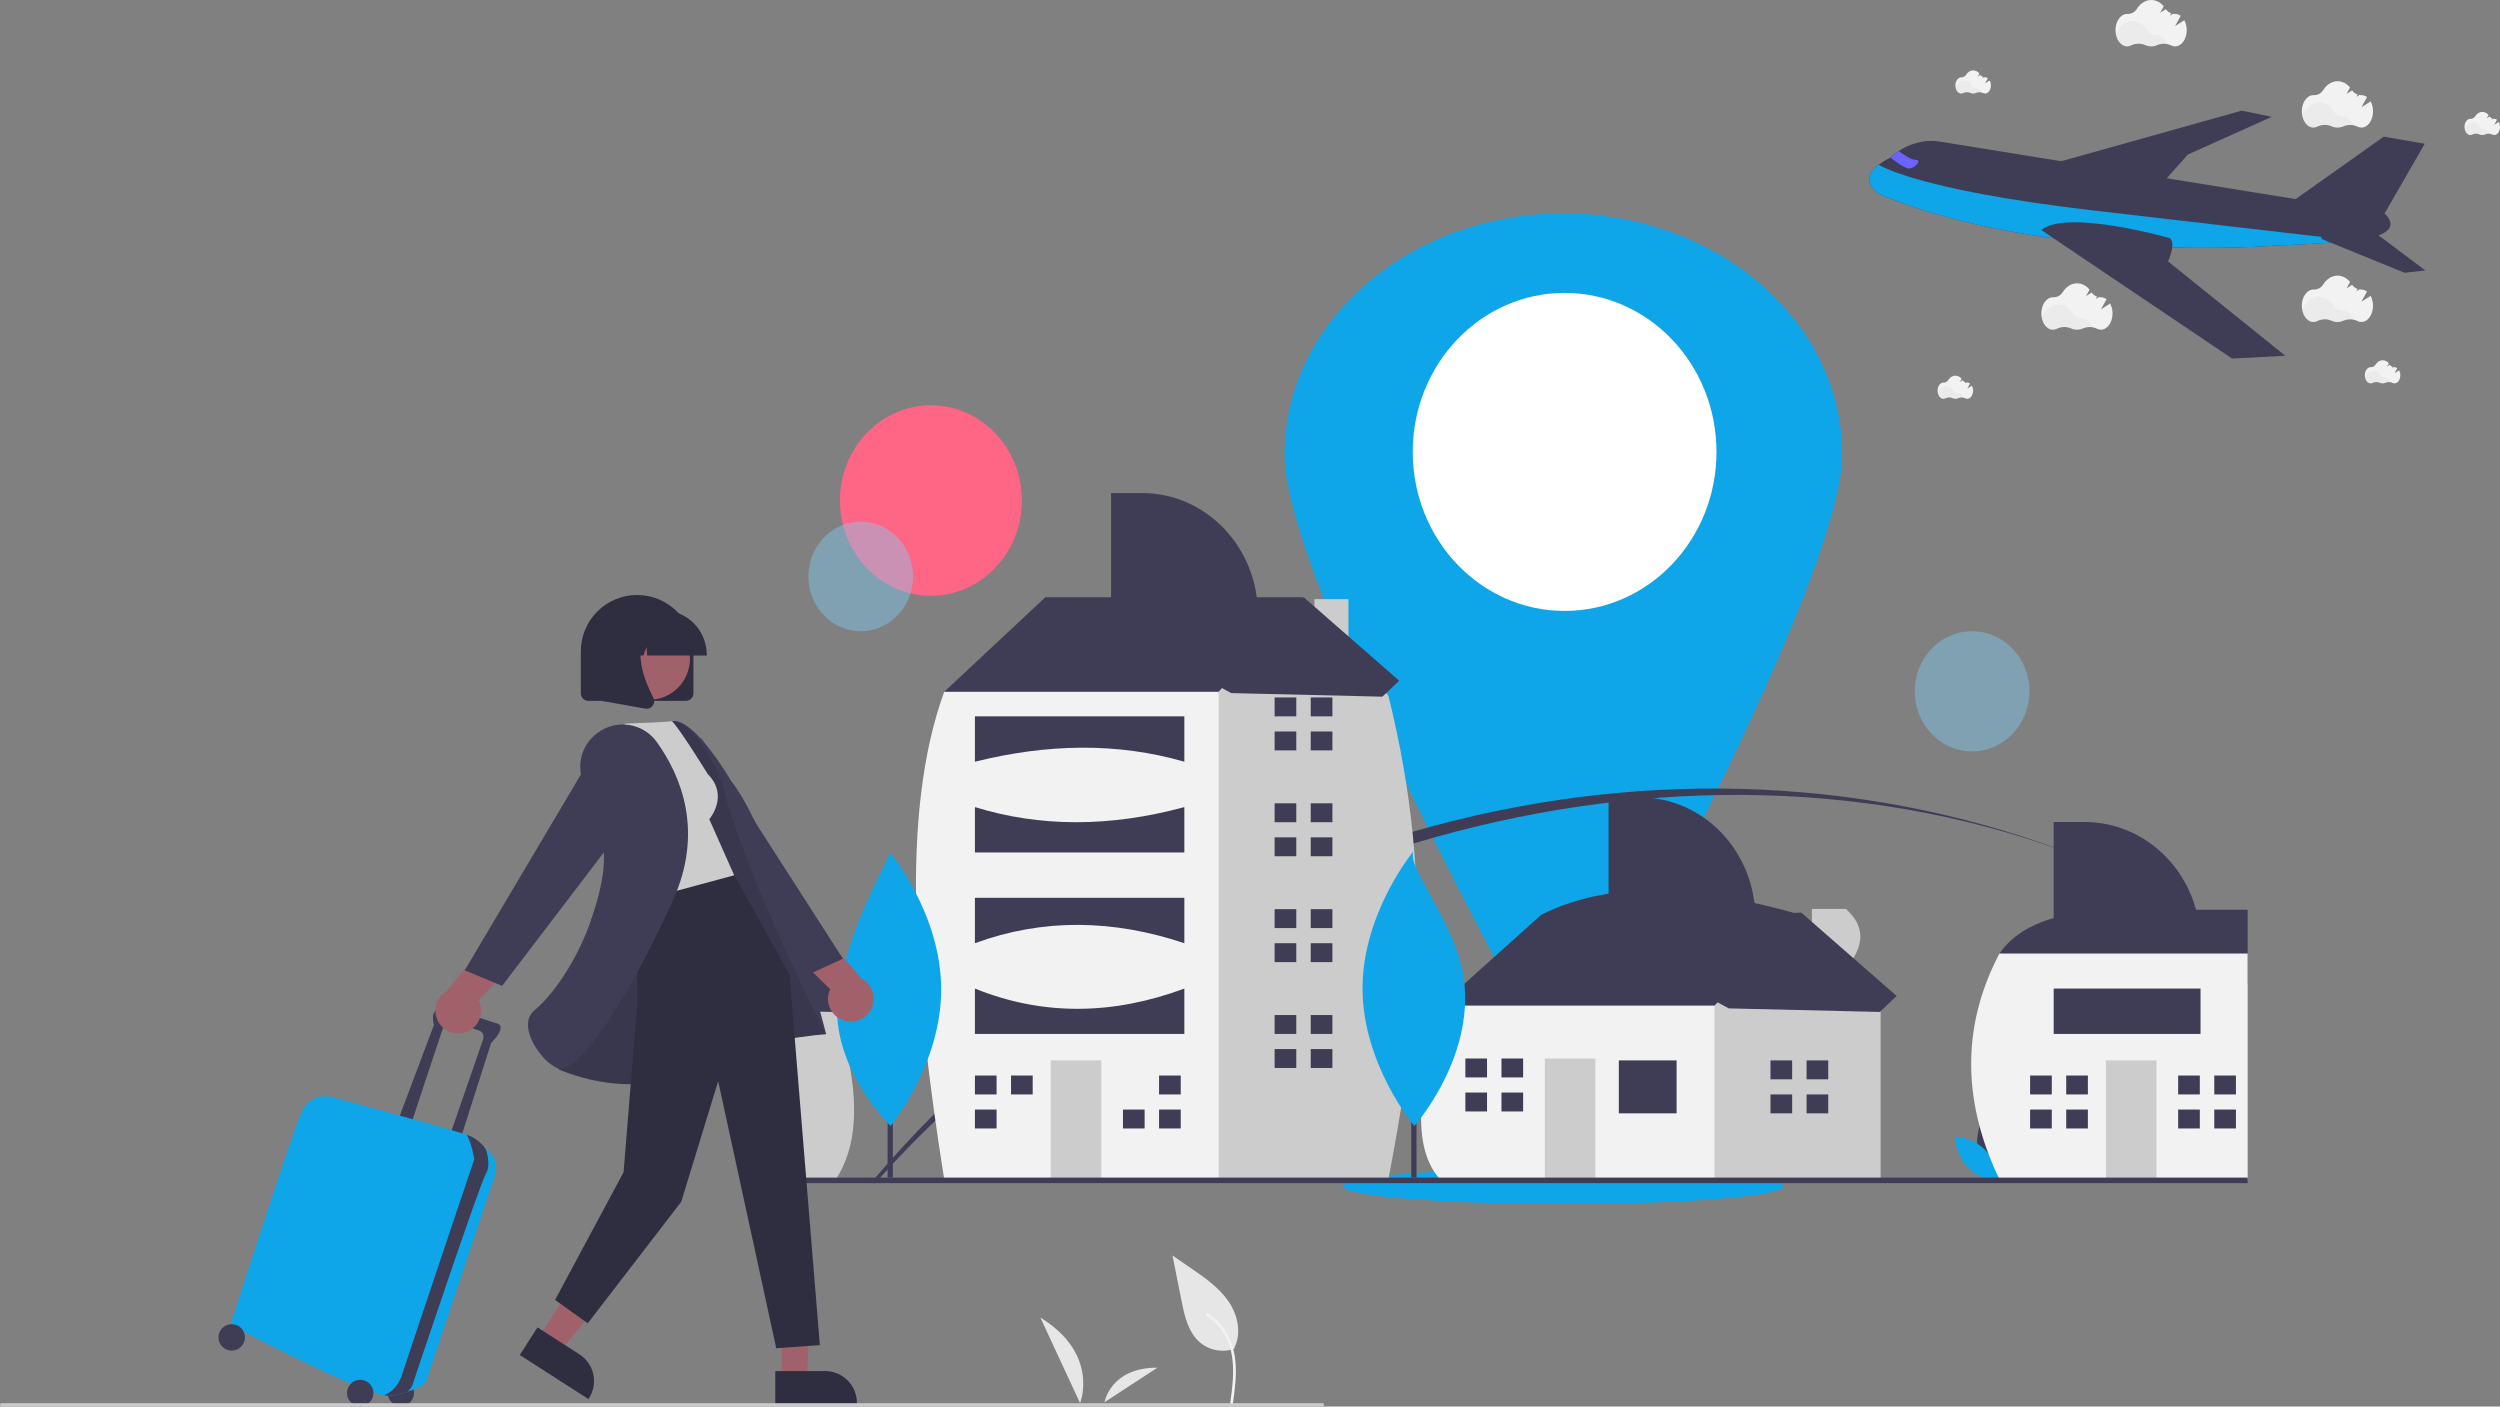 <svg width="1605" height="903" viewBox="0 0 1605 903" fill="none" xmlns="http://www.w3.org/2000/svg">
<rect x="0" y="0" width="1605" height="903" fill="#808080" stroke="none"/>
<g clip-path="url(#clip0_5_799)">
<path d="M1182.67 291.887C1182.67 352.906 1091.58 532.854 1039.35 631.015C1035.81 637.675 1030.63 643.223 1024.35 647.086C1018.07 650.949 1010.93 652.985 1003.65 652.985C996.365 652.985 989.216 650.949 982.939 647.086C976.662 643.223 971.484 637.675 967.942 631.015C915.713 532.854 824.621 352.906 824.621 291.887C824.621 206.345 904.773 137 1003.65 137C1102.52 137 1182.67 206.345 1182.67 291.887Z" fill="#0EA5E9"/>
<path d="M1004.49 392.211C1058.33 392.211 1101.98 346.506 1101.98 290.127C1101.98 233.747 1058.33 188.042 1004.49 188.042C950.64 188.042 906.989 233.747 906.989 290.127C906.989 346.506 950.64 392.211 1004.49 392.211Z" fill="white"/>
<path d="M597.638 382.494C629.889 382.494 656.034 355.119 656.034 321.35C656.034 287.58 629.889 260.205 597.638 260.205C565.386 260.205 539.241 287.58 539.241 321.35C539.241 355.119 565.386 382.494 597.638 382.494Z" fill="#FF6584"/>
<path d="M1003.65 773C1081.71 773 1145 767.884 1145 761.574C1145 755.264 1081.71 750.148 1003.65 750.148C925.576 750.148 862.288 755.264 862.288 761.574C862.288 767.884 925.576 773 1003.65 773Z" fill="#0EA5E9"/>
<path opacity="0.4" d="M585.748 375.725C588.72 356.549 576.282 338.48 557.967 335.368C539.652 332.256 522.396 345.279 519.423 364.456C516.451 383.633 528.889 401.701 547.204 404.813C565.519 407.925 582.776 394.902 585.748 375.725Z" fill="#7DD3FC"/>
<path d="M1338.59 551.551C1074.03 447.707 751.344 548.946 565.041 756.037C563.982 757.199 562.923 758.378 561.898 759.557H559.057C560.032 758.378 561.04 757.199 562.032 756.037C752.201 533.194 1070.6 444.38 1338.59 551.551Z" fill="#3F3D56"/>
<path d="M1410.89 585.997C1387.51 572.938 1363.36 561.434 1338.59 551.552C1363.43 561.271 1387.58 572.78 1410.89 585.997V585.997Z" fill="#3F3D56"/>
<path opacity="0.4" d="M1266.09 482.39C1286.44 482.39 1302.94 465.117 1302.94 443.809C1302.94 422.501 1286.44 405.228 1266.09 405.228C1245.74 405.228 1229.25 422.501 1229.25 443.809C1229.25 465.117 1245.74 482.39 1266.09 482.39Z" fill="#7DD3FC"/>
<path d="M1270.2 740.569C1273.04 751.59 1282.8 758.416 1282.8 758.416C1282.8 758.416 1287.93 747.372 1285.09 736.351C1282.24 725.33 1272.49 718.504 1272.49 718.504C1272.49 718.504 1267.35 729.547 1270.2 740.569Z" fill="#3F3D56"/>
<path d="M1274.38 738.2C1282.19 746.164 1283.15 758.407 1283.15 758.407C1283.15 758.407 1271.44 757.737 1263.62 749.773C1255.81 741.809 1254.85 729.566 1254.85 729.566C1254.85 729.566 1266.57 730.236 1274.38 738.2Z" fill="#0EA5E9"/>
<path d="M485.648 587.325V604.328L484.841 605.243V587.149C485.11 587.202 485.379 587.273 485.648 587.325Z" fill="#3F3D56"/>
<path d="M537.389 756.03C537.153 756.435 536.901 756.839 536.649 757.244H484.841V588.171L485.648 587.326L492.523 595.511V583.542H514.376V621.525L536.447 647.767L536.649 648.014C536.918 648.894 537.17 649.774 537.422 650.654C537.424 650.667 537.43 650.68 537.439 650.689C540.749 661.78 543.465 673.057 545.575 684.465C550.383 711.377 549.66 736.053 537.389 756.03Z" fill="#CCCCCC"/>
<path d="M503.032 680.782H489.123V692.919H503.032V680.782Z" fill="#3F3D56"/>
<path d="M503.032 702.627H489.123V714.763H503.032V702.627Z" fill="#3F3D56"/>
<path d="M931.491 657.722L924.537 645.587L989.446 587.332C1037.43 563.147 1095.28 570.125 1156.36 587.332V604.322L1096.08 672.287L1026.54 686.85L931.491 657.722Z" fill="#3F3D56"/>
<path d="M1185.09 621.517C1196.62 608.093 1198.22 595.327 1185.09 583.54H1163.24V595.516L1156.36 587.331L1100.72 645.586L1091.45 655.295L1079.86 703.841L1100.72 757.24H1207.36V648.013L1185.09 621.517Z" fill="#CCCCCC"/>
<path d="M924.537 645.586H1100.72V757.241H924.537C903.222 733.095 914.295 689.086 924.537 645.586Z" fill="#F2F2F2"/>
<path d="M1076.38 680.782H1039.29V714.764H1076.38V680.782Z" fill="#3F3D56"/>
<path d="M1024.22 679.568H991.764V757.241H1024.22V679.568Z" fill="#CCCCCC"/>
<path d="M954.673 691.705V679.569H940.765V691.705H953.513H954.673Z" fill="#3F3D56"/>
<path d="M953.513 701.413H940.765V713.551H954.673V701.413H953.513Z" fill="#3F3D56"/>
<path d="M977.855 679.568H963.946V691.705H977.855V679.568Z" fill="#3F3D56"/>
<path d="M977.855 701.414H963.946V713.55H977.855V701.414Z" fill="#3F3D56"/>
<path d="M1150.56 692.92V680.782H1136.65V692.92H1149.4H1150.56Z" fill="#3F3D56"/>
<path d="M1149.4 702.628H1136.65V714.764H1150.56V702.628H1149.4Z" fill="#3F3D56"/>
<path d="M1173.74 680.782H1159.83V692.919H1173.74V680.782Z" fill="#3F3D56"/>
<path d="M1173.74 702.627H1159.83V714.763H1173.74V702.627Z" fill="#3F3D56"/>
<path d="M617.783 453.832L606.193 444.122L671.102 383.439H835.694V436.84L729.057 512.087L617.783 453.832Z" fill="#3F3D56"/>
<path d="M865.702 417.478V384.651H843.85V392.691L835.693 383.438L782.374 444.121L761.512 458.685L729.161 706.158L777.948 757.241H891.33C908.703 665.738 922.479 571.738 891.33 446.548L865.702 417.478Z" fill="#CCCCCC"/>
<path d="M606.192 444.122H782.375V757.242H606.192C586.912 635.597 577.497 522.789 606.192 444.122Z" fill="#F2F2F2"/>
<path d="M707.034 680.782H674.579V757.242H707.034V680.782Z" fill="#CCCCCC"/>
<path d="M639.806 702.628V690.492H625.897V702.628H638.647H639.806Z" fill="#3F3D56"/>
<path d="M638.647 712.337H625.897V724.474H639.806V712.337H638.647Z" fill="#3F3D56"/>
<path d="M662.988 690.491H649.079V702.628H662.988V690.491Z" fill="#3F3D56"/>
<path d="M733.694 712.337H720.943V724.474H734.852V712.337H733.694Z" fill="#3F3D56"/>
<path d="M758.034 690.491H744.125V702.628H758.034V690.491Z" fill="#3F3D56"/>
<path d="M758.034 712.337H744.125V724.473H758.034V712.337Z" fill="#3F3D56"/>
<path d="M832.216 459.898V447.763H818.307V459.898H831.058H832.216Z" fill="#3F3D56"/>
<path d="M831.058 469.609H818.307V481.745H832.216V469.609H831.058Z" fill="#3F3D56"/>
<path d="M855.398 447.763H841.489V459.899H855.398V447.763Z" fill="#3F3D56"/>
<path d="M855.398 469.608H841.489V481.745H855.398V469.608Z" fill="#3F3D56"/>
<path d="M832.216 527.864V515.727H818.307V527.864H831.058H832.216Z" fill="#3F3D56"/>
<path d="M831.058 537.573H818.307V549.709H832.216V537.573H831.058Z" fill="#3F3D56"/>
<path d="M855.398 515.727H841.489V527.863H855.398V515.727Z" fill="#3F3D56"/>
<path d="M855.398 537.572H841.489V549.709H855.398V537.572Z" fill="#3F3D56"/>
<path d="M832.216 595.828V583.69H818.307V595.828H831.058H832.216Z" fill="#3F3D56"/>
<path d="M831.058 605.537H818.307V617.673H832.216V605.537H831.058Z" fill="#3F3D56"/>
<path d="M855.398 583.69H841.489V595.827H855.398V583.69Z" fill="#3F3D56"/>
<path d="M855.398 605.536H841.489V617.673H855.398V605.536Z" fill="#3F3D56"/>
<path d="M832.216 663.792V651.654H818.307V663.792H831.058H832.216Z" fill="#3F3D56"/>
<path d="M831.058 673.5H818.307V685.636H832.216V673.5H831.058Z" fill="#3F3D56"/>
<path d="M855.398 651.654H841.489V663.791H855.398V651.654Z" fill="#3F3D56"/>
<path d="M855.398 673.5H841.489V685.636H855.398V673.5Z" fill="#3F3D56"/>
<path d="M625.896 459.899H760.352V489.027C717.255 476.573 672.313 477.466 625.896 489.027V459.899Z" fill="#3F3D56"/>
<path d="M625.896 518.154C667.862 531.1 712.68 531.1 760.352 518.154V547.282H625.896V518.154Z" fill="#3F3D56"/>
<path d="M625.896 576.408H760.352V605.536C714.53 590.215 669.664 589.493 625.896 605.536V576.408Z" fill="#3F3D56"/>
<path d="M625.896 634.663C669.747 652.358 714.605 651.622 760.352 634.663V663.791H625.896V634.663Z" fill="#3F3D56"/>
<path d="M1348.53 584.061H1443V631.723L1434.56 634.488L1406.49 643.661L1362.45 632.979L1318.46 622.305L1295.22 616.67L1283.63 612.177C1293.27 598.314 1310.82 587.412 1348.53 584.061Z" fill="#3F3D56"/>
<path d="M1443 612.177V757.244H1283.63C1283.58 757.154 1283.54 757.073 1283.49 756.983V756.975C1283.45 756.874 1283.41 756.776 1283.36 756.681C1280.87 751.438 1278.64 746.208 1276.67 740.992C1259.94 696.852 1261.76 653.879 1283.63 612.177H1443Z" fill="#F2F2F2"/>
<path d="M1384.47 680.782H1352.01V757.242H1384.47V680.782Z" fill="#CCCCCC"/>
<path d="M1317.24 702.628V690.492H1303.33V702.628H1316.08H1317.24Z" fill="#3F3D56"/>
<path d="M1316.08 712.337H1303.33V724.474H1317.24V712.337H1316.08Z" fill="#3F3D56"/>
<path d="M1340.42 690.491H1326.51V702.628H1340.42V690.491Z" fill="#3F3D56"/>
<path d="M1340.42 712.337H1326.51V724.473H1340.42V712.337Z" fill="#3F3D56"/>
<path d="M1412.29 702.628V690.492H1398.38V702.628H1411.13H1412.29Z" fill="#3F3D56"/>
<path d="M1411.13 712.337H1398.38V724.474H1412.29V712.337H1411.13Z" fill="#3F3D56"/>
<path d="M1435.47 690.491H1421.56V702.628H1435.47V690.491Z" fill="#3F3D56"/>
<path d="M1435.47 712.337H1421.56V724.473H1435.47V712.337Z" fill="#3F3D56"/>
<path d="M1318.46 527.737H1338.44C1358.15 527.737 1377.05 535.934 1390.98 550.524C1404.91 565.114 1412.74 584.902 1412.74 605.536V605.536H1318.46V527.737Z" fill="#3F3D56"/>
<path d="M713.308 316.528H733.287C752.994 316.528 771.893 324.725 785.827 339.315C799.761 353.905 807.589 373.693 807.589 394.327V394.327H713.308V316.528Z" fill="#3F3D56"/>
<path d="M1032.69 511.896H1052.67C1072.38 511.896 1091.28 520.093 1105.21 534.683C1119.15 549.273 1126.98 569.061 1126.98 589.695V589.695H1032.69V511.896Z" fill="#3F3D56"/>
<path d="M1412.74 634.663H1318.46V663.79H1412.74V634.663Z" fill="#3F3D56"/>
<path d="M1443 756.037H484.842V759.557H1443V756.037Z" fill="#3F3D56"/>
<path d="M573.212 616.983H569.85V756.03H573.212V616.983Z" fill="#3F3D56"/>
<path d="M604.239 634.703C604.453 683.324 571.783 722.898 571.783 722.898C571.783 722.898 529.944 682.799 538.552 635.02C547.208 586.968 574.187 547.029 571.008 546.825C571.008 546.825 604.025 586.082 604.239 634.703Z" fill="#0EA5E9"/>
<path d="M909.408 616.983H906.046V756.03H909.408V616.983Z" fill="#3F3D56"/>
<path d="M940.435 634.703C943.465 683.221 907.979 722.898 907.979 722.898C907.979 722.898 874.962 683.641 874.748 635.02C874.534 586.399 907.204 546.825 907.204 546.825C904.019 560.153 937.983 595.446 940.435 634.703Z" fill="#0EA5E9"/>
<path d="M690.985 390.96L837.018 383.479L898.278 437.019L887.448 447.258L790.44 444.971L690.985 390.96Z" fill="#3F3D56"/>
<path d="M545.272 639.424L537.406 646.87L536.447 647.767L534.447 649.668L484.841 648.506V587.15C483.227 586.78 481.614 586.428 480 586.094L484.018 585.883L484.841 586.604L492.523 593.31L514.376 612.425L538.784 633.757L545.272 639.424Z" fill="#3F3D56"/>
<path d="M1010.37 593.369L1156.4 585.889L1217.66 639.429L1206.83 649.667L1109.83 647.381L1010.37 593.369Z" fill="#3F3D56"/>
</g>
<g clip-path="url(#clip1_5_799)">
<path d="M1527.48 150.942C1523.76 152.312 1517.22 153.438 1509.66 154.344C1489.08 156.81 1460.89 157.685 1460.89 157.685C1460.89 157.685 1315.98 169.691 1207.36 125.039C1207.36 125.039 1191.57 116.766 1206.22 105.632C1208.48 103.968 1210.88 102.506 1213.39 101.263L1213.57 101.084C1215.24 99.546 1217.04 98.159 1218.95 96.941C1224.58 93.306 1234.08 88.999 1245.65 90.951L1530.91 137.037C1530.91 137.037 1541.33 145.831 1527.48 150.942Z" fill="#3F3D56"/>
<path d="M1470.64 130.055L1530.36 87.732L1556.68 92.28L1530.91 137.038C1530.91 137.038 1471.33 137.514 1470.64 130.055Z" fill="#3F3D56"/>
<path d="M1320.3 104.342L1439.25 71.019L1458.42 75.022L1404.69 99.167L1387.9 117.935L1320.3 104.342Z" fill="#3F3D56"/>
<path d="M1509.66 154.344C1489.08 156.81 1460.89 157.685 1460.89 157.685C1460.89 157.685 1315.98 169.691 1207.36 125.039C1207.36 125.039 1191.57 116.766 1206.22 105.632L1206.27 105.837C1206.27 105.837 1229.71 121.66 1341.68 134.868L1509.66 154.344Z" fill="#0EA5E9"/>
<path d="M1490.54 153.431L1543.72 175.121L1557.08 173.641L1525.27 149.758C1525.27 149.758 1486.79 141.558 1490.54 153.431Z" fill="#3F3D56"/>
<path d="M1225.55 108.155C1223.02 108.197 1217.2 103.946 1213.59 101.084C1215.26 99.546 1217.06 98.159 1218.97 96.94C1221.89 99.174 1227.07 102.789 1229.95 102.648C1234.12 102.477 1229.38 108.086 1225.55 108.155Z" fill="#6C63FF"/>
<path d="M1467.16 228.407L1433.01 230.192L1337.01 165.532L1319.19 153.526L1310.54 147.693C1326.78 133.993 1393.04 152.887 1393.04 152.887C1394.3 153.956 1394.71 155.733 1394.65 157.697C1394.54 161.373 1392.81 165.688 1392.14 167.241C1391.98 167.621 1391.88 167.823 1391.88 167.823L1467.16 228.407Z" fill="#3F3D56"/>
<path d="M1354.71 194.882L1348.78 198.627L1352.37 192.108C1351.36 191.298 1350.1 190.85 1348.8 190.833H1348.7C1348.29 190.841 1347.88 190.811 1347.48 190.742L1345.47 192.013L1346.33 190.453C1344.91 189.955 1343.68 189.023 1342.83 187.789L1339.24 190.072L1341.5 185.955C1339.41 183.44 1336.58 181.898 1333.47 181.898C1329.74 181.898 1326.42 184.113 1324.27 187.568C1323.64 188.603 1322.74 189.451 1321.67 190.026C1320.6 190.601 1319.39 190.882 1318.18 190.841H1317.98C1313.86 190.841 1310.53 195.502 1310.53 201.256C1310.53 207.01 1313.86 211.671 1317.98 211.671C1318.89 211.668 1319.78 211.445 1320.57 211.021C1321.98 210.341 1323.51 209.974 1325.07 209.943C1326.63 209.913 1328.17 210.221 1329.6 210.846C1330.81 211.384 1332.11 211.662 1333.44 211.662C1334.76 211.662 1336.06 211.384 1337.27 210.846C1338.69 210.233 1340.22 209.931 1341.76 209.96C1343.3 209.99 1344.82 210.35 1346.21 211.017C1347.01 211.431 1347.89 211.649 1348.78 211.652C1352.9 211.652 1356.24 206.991 1356.24 201.237C1356.27 199.024 1355.74 196.839 1354.71 194.882Z" fill="#F2F2F2"/>
<path opacity="0.03" d="M1343.56 210.123C1341.41 209.717 1339.19 209.958 1337.18 210.816C1335.97 211.355 1334.66 211.634 1333.34 211.634C1332.02 211.634 1330.71 211.355 1329.51 210.816C1328.08 210.189 1326.53 209.881 1324.98 209.911C1323.42 209.941 1321.88 210.31 1320.48 210.991C1319.68 211.414 1318.79 211.637 1317.89 211.641C1314.23 211.641 1311.18 207.958 1310.55 203.102C1311.28 202.571 1311.9 201.903 1312.38 201.135C1314.53 197.683 1317.85 195.469 1321.58 195.469C1325.31 195.469 1328.59 197.638 1330.73 201.063C1331.37 202.095 1332.27 202.945 1333.33 203.529C1334.4 204.114 1335.6 204.414 1336.81 204.4H1336.91C1339.82 204.392 1342.34 206.721 1343.56 210.123Z" fill="black"/>
<path d="M1521.95 189.936L1516.02 193.68L1519.61 187.162C1518.59 186.352 1517.34 185.903 1516.04 185.887H1515.94C1515.53 185.895 1515.12 185.865 1514.71 185.796L1512.71 187.067L1513.57 185.507C1512.15 185.009 1510.92 184.077 1510.06 182.843L1506.48 185.126L1508.74 181.009C1506.65 178.493 1503.82 176.952 1500.71 176.952C1496.98 176.952 1493.66 179.167 1491.51 182.622C1490.87 183.657 1489.98 184.505 1488.91 185.08C1487.83 185.654 1486.63 185.936 1485.42 185.895H1485.22C1481.1 185.895 1477.76 190.556 1477.76 196.31C1477.76 202.064 1481.1 206.725 1485.22 206.725C1486.12 206.722 1487.01 206.499 1487.81 206.074C1489.21 205.395 1490.75 205.027 1492.31 204.997C1493.86 204.967 1495.41 205.275 1496.84 205.899C1498.04 206.437 1499.35 206.716 1500.67 206.716C1501.99 206.716 1503.3 206.437 1504.51 205.899C1505.92 205.286 1507.46 204.985 1509 205.014C1510.54 205.044 1512.06 205.404 1513.45 206.071C1514.24 206.485 1515.13 206.702 1516.02 206.706C1520.14 206.706 1523.48 202.045 1523.48 196.291C1523.51 194.078 1522.98 191.893 1521.95 189.936V189.936Z" fill="#F2F2F2"/>
<path opacity="0.03" d="M1510.8 205.176C1508.65 204.769 1506.43 205.01 1504.41 205.868C1503.21 206.408 1501.9 206.687 1500.58 206.687C1499.26 206.687 1497.95 206.408 1496.75 205.868C1495.32 205.242 1493.77 204.933 1492.21 204.964C1490.66 204.994 1489.12 205.362 1487.72 206.043C1486.92 206.467 1486.03 206.69 1485.12 206.694C1481.47 206.694 1478.42 203.011 1477.79 198.155C1478.52 197.624 1479.14 196.956 1479.62 196.188C1481.76 192.736 1485.08 190.521 1488.81 190.521C1492.54 190.521 1495.83 192.691 1497.97 196.115C1498.61 197.15 1499.51 198.002 1500.58 198.587C1501.65 199.172 1502.85 199.47 1504.07 199.453H1504.16C1507.05 199.445 1509.58 201.774 1510.8 205.176Z" fill="black"/>
<path d="M1521.95 65.121L1516.02 68.865L1519.61 62.346C1518.59 61.537 1517.34 61.088 1516.04 61.072H1515.94C1515.53 61.08 1515.12 61.049 1514.71 60.98L1512.71 62.251L1513.57 60.691C1512.15 60.193 1510.92 59.261 1510.06 58.027L1506.48 60.311L1508.74 56.193C1506.65 53.678 1503.82 52.137 1500.71 52.137C1496.98 52.137 1493.66 54.351 1491.51 57.807C1490.87 58.841 1489.98 59.689 1488.91 60.264C1487.83 60.839 1486.63 61.12 1485.42 61.079H1485.22C1481.1 61.079 1477.76 65.741 1477.76 71.495C1477.76 77.248 1481.1 81.91 1485.22 81.91C1486.12 81.907 1487.01 81.683 1487.81 81.259C1489.21 80.579 1490.75 80.212 1492.31 80.182C1493.86 80.151 1495.41 80.459 1496.84 81.084C1498.04 81.625 1499.35 81.906 1500.67 81.91C1501.99 81.913 1503.3 81.638 1504.51 81.103C1505.92 80.49 1507.46 80.188 1509 80.218C1510.54 80.247 1512.06 80.608 1513.45 81.274C1514.24 81.688 1515.13 81.906 1516.02 81.91C1520.14 81.91 1523.48 77.248 1523.48 71.495C1523.51 69.275 1522.98 67.083 1521.95 65.121V65.121Z" fill="#F2F2F2"/>
<path opacity="0.03" d="M1510.8 80.361C1508.65 79.955 1506.43 80.196 1504.41 81.054C1503.21 81.593 1501.9 81.872 1500.58 81.872C1499.26 81.872 1497.95 81.593 1496.75 81.054C1495.32 80.428 1493.77 80.119 1492.21 80.149C1490.66 80.179 1489.12 80.548 1487.72 81.229C1486.92 81.652 1486.03 81.876 1485.12 81.88C1481.47 81.88 1478.42 78.196 1477.79 73.341C1478.52 72.81 1479.14 72.141 1479.62 71.373C1481.76 67.922 1485.08 65.707 1488.81 65.707C1492.54 65.707 1495.83 67.876 1497.97 71.301C1498.61 72.336 1499.51 73.187 1500.58 73.772C1501.65 74.357 1502.85 74.656 1504.07 74.638H1504.16C1507.05 74.63 1509.58 76.959 1510.8 80.361Z" fill="black"/>
<path d="M1277.37 51.654L1274.41 53.522L1276.21 50.273C1275.7 49.866 1275.07 49.641 1274.42 49.633H1274.38C1274.17 49.635 1273.97 49.62 1273.76 49.588L1272.77 50.219L1273.19 49.458C1272.48 49.21 1271.87 48.746 1271.44 48.13L1269.66 49.272L1270.8 47.221C1270.32 46.607 1269.72 46.106 1269.02 45.756C1268.33 45.406 1267.57 45.215 1266.79 45.196C1264.93 45.196 1263.28 46.3 1262.22 48.024C1261.9 48.541 1261.45 48.965 1260.92 49.252C1260.38 49.539 1259.78 49.678 1259.17 49.656H1259.07C1257.02 49.656 1255.36 51.985 1255.36 54.854C1255.36 57.723 1257.02 60.048 1259.07 60.048C1259.53 60.047 1259.97 59.936 1260.37 59.725C1261.07 59.385 1261.83 59.201 1262.61 59.186C1263.39 59.171 1264.16 59.325 1264.87 59.638C1265.47 59.904 1266.12 60.041 1266.78 60.041C1267.43 60.041 1268.08 59.904 1268.68 59.638C1269.39 59.331 1270.15 59.181 1270.92 59.196C1271.69 59.211 1272.45 59.392 1273.14 59.725C1273.54 59.93 1273.98 60.038 1274.42 60.041C1276.48 60.041 1278.14 57.716 1278.14 54.847C1278.16 53.734 1277.89 52.636 1277.37 51.654Z" fill="#F2F2F2"/>
<path opacity="0.03" d="M1271.81 59.257C1270.74 59.052 1269.63 59.172 1268.62 59.603C1268.02 59.868 1267.37 60.005 1266.72 60.007C1266.05 60.007 1265.4 59.865 1264.79 59.592C1264.08 59.281 1263.31 59.128 1262.53 59.144C1261.75 59.159 1260.99 59.343 1260.29 59.683C1259.89 59.894 1259.45 60.005 1259 60.007C1257.17 60.007 1255.65 58.169 1255.34 55.749C1255.7 55.482 1256.01 55.149 1256.25 54.767C1257.32 53.043 1258.97 51.94 1260.82 51.94C1262.67 51.94 1264.32 53.032 1265.39 54.733C1265.71 55.25 1266.16 55.675 1266.7 55.967C1267.23 56.258 1267.83 56.406 1268.44 56.395H1268.49C1269.93 56.395 1271.2 57.56 1271.81 59.257Z" fill="black"/>
<path d="M1540.22 237.734L1537.27 239.602L1539.06 236.353C1538.56 235.946 1537.93 235.721 1537.28 235.713H1537.23C1537.03 235.715 1536.82 235.7 1536.62 235.668L1535.62 236.299L1536.05 235.538C1535.34 235.29 1534.73 234.826 1534.3 234.21L1532.51 235.352L1533.66 233.301C1533.18 232.687 1532.57 232.187 1531.88 231.836C1531.19 231.486 1530.42 231.295 1529.65 231.276C1527.79 231.276 1526.13 232.38 1525.08 234.104C1524.76 234.621 1524.31 235.045 1523.77 235.332C1523.24 235.619 1522.64 235.758 1522.03 235.736H1521.93C1519.88 235.736 1518.21 238.065 1518.21 240.934C1518.21 243.804 1519.88 246.129 1521.93 246.129C1522.38 246.127 1522.83 246.016 1523.23 245.805C1523.92 245.465 1524.69 245.281 1525.47 245.266C1526.24 245.251 1527.02 245.405 1527.73 245.718C1528.33 245.984 1528.98 246.121 1529.63 246.121C1530.29 246.121 1530.94 245.984 1531.54 245.718C1532.24 245.412 1533.01 245.261 1533.78 245.276C1534.55 245.291 1535.3 245.472 1536 245.805C1536.39 246.01 1536.83 246.118 1537.28 246.121C1539.33 246.121 1541 243.796 1541 240.927C1541.01 239.814 1540.75 238.717 1540.22 237.734V237.734Z" fill="#F2F2F2"/>
<path opacity="0.03" d="M1534.67 245.337C1533.59 245.132 1532.48 245.252 1531.48 245.683C1530.88 245.948 1530.23 246.086 1529.57 246.087C1528.91 246.087 1528.25 245.945 1527.65 245.672C1526.94 245.361 1526.16 245.208 1525.39 245.224C1524.61 245.239 1523.84 245.423 1523.15 245.763C1522.75 245.974 1522.3 246.085 1521.85 246.087C1520.03 246.087 1518.51 244.249 1518.19 241.829C1518.56 241.562 1518.87 241.229 1519.11 240.847C1520.17 239.123 1521.83 238.02 1523.68 238.02C1525.53 238.02 1527.18 239.112 1528.25 240.813C1528.57 241.33 1529.02 241.755 1529.55 242.047C1530.09 242.338 1530.69 242.486 1531.3 242.476H1531.35C1532.78 242.476 1534.05 243.64 1534.67 245.337Z" fill="black"/>
<path d="M1265.94 247.629L1262.99 249.497L1264.78 246.247C1264.27 245.841 1263.64 245.616 1262.99 245.608H1262.95C1262.74 245.61 1262.54 245.595 1262.34 245.562L1261.34 246.194L1261.76 245.433C1261.06 245.185 1260.44 244.72 1260.02 244.105L1258.23 245.246L1259.37 243.195C1258.9 242.581 1258.29 242.081 1257.6 241.731C1256.9 241.381 1256.14 241.189 1255.36 241.171C1253.5 241.171 1251.85 242.274 1250.79 243.998C1250.47 244.516 1250.03 244.94 1249.49 245.226C1248.95 245.513 1248.35 245.653 1247.74 245.631H1247.65C1245.59 245.631 1243.93 247.96 1243.93 250.829C1243.93 253.698 1245.59 256.023 1247.65 256.023C1248.1 256.022 1248.54 255.911 1248.94 255.7C1249.64 255.36 1250.41 255.176 1251.18 255.161C1251.96 255.145 1252.73 255.3 1253.44 255.612C1254.04 255.878 1254.69 256.016 1255.35 256.016C1256 256.016 1256.65 255.878 1257.25 255.612C1257.96 255.306 1258.72 255.155 1259.49 255.171C1260.26 255.186 1261.02 255.366 1261.71 255.7C1262.11 255.904 1262.55 256.012 1262.99 256.015C1265.05 256.015 1266.71 253.69 1266.71 250.821C1266.73 249.709 1266.46 248.611 1265.94 247.629V247.629Z" fill="#F2F2F2"/>
<path opacity="0.03" d="M1260.38 255.232C1259.31 255.026 1258.2 255.147 1257.19 255.578C1256.59 255.843 1255.94 255.98 1255.29 255.981C1254.62 255.981 1253.97 255.84 1253.36 255.567C1252.65 255.255 1251.88 255.102 1251.1 255.118C1250.32 255.134 1249.56 255.318 1248.86 255.658C1248.46 255.869 1248.02 255.98 1247.57 255.981C1245.74 255.981 1244.22 254.143 1243.91 251.723C1244.27 251.456 1244.58 251.123 1244.82 250.741C1245.89 249.018 1247.55 247.914 1249.39 247.914C1251.24 247.914 1252.89 249.006 1253.97 250.707C1254.29 251.224 1254.73 251.65 1255.27 251.941C1255.8 252.233 1256.4 252.381 1257.01 252.37H1257.06C1258.5 252.37 1259.77 253.535 1260.38 255.232Z" fill="black"/>
<path d="M1402.33 12.988L1396.4 16.732L1399.99 10.214C1398.98 9.404 1397.72 8.955 1396.42 8.939H1396.32C1395.91 8.947 1395.5 8.916 1395.1 8.848L1393.09 10.118L1393.95 8.558C1392.53 8.061 1391.3 7.128 1390.44 5.895L1386.86 8.178L1389.12 4.06C1387.03 1.545 1384.2 0.004 1381.09 0.004C1377.36 0.004 1374.04 2.219 1371.89 5.674C1371.26 6.709 1370.36 7.556 1369.29 8.131C1368.22 8.706 1367.01 8.987 1365.8 8.946H1365.6C1361.48 8.946 1358.14 13.608 1358.14 19.362C1358.14 25.115 1361.48 29.777 1365.6 29.777C1366.5 29.774 1367.39 29.551 1368.19 29.126C1369.6 28.447 1371.13 28.079 1372.69 28.049C1374.24 28.019 1375.79 28.326 1377.22 28.951C1378.42 29.492 1379.73 29.774 1381.05 29.777C1382.37 29.78 1383.68 29.505 1384.89 28.97C1386.31 28.357 1387.84 28.055 1389.38 28.085C1390.92 28.114 1392.44 28.475 1393.83 29.141C1394.63 29.555 1395.51 29.773 1396.4 29.777C1400.52 29.777 1403.86 25.115 1403.86 19.362C1403.89 17.142 1403.36 14.95 1402.33 12.988V12.988Z" fill="#F2F2F2"/>
<path opacity="0.03" d="M1391.18 28.228C1389.03 27.821 1386.81 28.062 1384.8 28.92C1383.59 29.46 1382.28 29.738 1380.96 29.738C1379.64 29.738 1378.33 29.46 1377.13 28.92C1375.7 28.294 1374.15 27.985 1372.6 28.015C1371.04 28.046 1369.5 28.414 1368.1 29.095C1367.3 29.518 1366.41 29.742 1365.5 29.746C1361.85 29.746 1358.8 26.062 1358.17 21.207C1358.9 20.676 1359.52 20.008 1360 19.239C1362.14 15.788 1365.47 13.573 1369.2 13.573C1372.92 13.573 1376.21 15.742 1378.35 19.167C1378.99 20.202 1379.89 21.054 1380.96 21.639C1382.03 22.223 1383.23 22.522 1384.45 22.504H1384.54C1387.44 22.497 1389.96 24.826 1391.18 28.228Z" fill="black"/>
<path d="M1604.22 78.291L1601.27 80.159L1603.06 76.909C1602.55 76.503 1601.93 76.278 1601.28 76.27H1601.23C1601.03 76.272 1600.82 76.257 1600.62 76.224L1599.62 76.856L1600.05 76.095C1599.34 75.847 1598.73 75.382 1598.3 74.767L1596.51 75.909L1597.66 73.857C1597.18 73.243 1596.57 72.743 1595.88 72.393C1595.19 72.043 1594.42 71.852 1593.65 71.833C1591.79 71.833 1590.13 72.937 1589.08 74.66C1588.76 75.178 1588.31 75.602 1587.77 75.888C1587.24 76.175 1586.64 76.315 1586.03 76.293H1585.93C1583.88 76.293 1582.21 78.622 1582.21 81.491C1582.21 84.36 1583.88 86.685 1585.93 86.685C1586.38 86.684 1586.83 86.573 1587.22 86.362C1587.92 86.022 1588.69 85.838 1589.47 85.823C1590.24 85.808 1591.02 85.962 1591.73 86.274C1592.33 86.54 1592.98 86.678 1593.63 86.678C1594.29 86.678 1594.94 86.54 1595.54 86.274C1596.24 85.968 1597.01 85.818 1597.78 85.833C1598.55 85.848 1599.3 86.028 1600 86.362C1600.39 86.566 1600.83 86.675 1601.28 86.678C1603.33 86.678 1605 84.353 1605 81.483C1605.01 80.371 1604.74 79.273 1604.22 78.291V78.291Z" fill="#F2F2F2"/>
<path opacity="0.03" d="M1598.66 85.894C1597.59 85.689 1596.48 85.809 1595.48 86.24C1594.88 86.505 1594.23 86.642 1593.57 86.644C1592.91 86.641 1592.27 86.499 1591.67 86.229C1590.95 85.918 1590.18 85.764 1589.41 85.78C1588.63 85.796 1587.86 85.98 1587.16 86.32C1586.77 86.531 1586.32 86.642 1585.87 86.644C1584.05 86.644 1582.53 84.805 1582.21 82.385C1582.58 82.119 1582.89 81.785 1583.13 81.403C1584.19 79.68 1585.85 78.576 1587.7 78.576C1589.54 78.576 1591.19 79.668 1592.27 81.369C1592.59 81.884 1593.03 82.307 1593.56 82.599C1594.09 82.89 1594.69 83.039 1595.3 83.032H1595.35C1596.78 83.032 1598.05 84.197 1598.66 85.894Z" fill="black"/>
</g>
<g clip-path="url(#clip2_5_799)">
<path d="M542.337 655.358C545.793 656.318 549.481 655.977 552.703 654.399C555.924 652.822 558.455 650.117 559.816 646.799C561.176 643.48 561.272 639.777 560.085 636.392C558.899 633.007 556.511 630.175 553.376 628.433L522.275 593.149L495.97 598.832L532.968 635.07C532.058 636.997 531.582 639.1 531.573 641.23C531.564 643.361 532.023 645.467 532.916 647.401C533.809 649.336 535.116 651.051 536.743 652.425C538.371 653.8 540.28 654.801 542.337 655.358L542.337 655.358Z" fill="#A0616A"/>
<path d="M440.016 529.04L517.531 626.34L541.159 615.492L450.049 473.647L440.016 529.04Z" fill="#3F3D56"/>
<path d="M792.413 865.321C797.271 855.897 794.632 844.007 788.585 835.297C782.538 826.587 773.609 820.381 764.876 814.368L752.733 806.006L758.533 835.118C760.491 844.961 762.904 855.59 770.591 862.042C773.609 864.517 777.214 866.172 781.058 866.849C784.902 867.526 788.855 867.202 792.538 865.908" fill="#E6E6E6"/>
<path d="M791.496 901.153C791.433 901.375 791.285 901.564 791.084 901.678C790.883 901.793 790.645 901.823 790.422 901.763C790.202 901.695 790.017 901.546 789.903 901.347C789.79 901.147 789.757 900.912 789.812 900.689C790.489 895.759 791.16 890.826 791.477 885.859C792.005 877.646 791.517 869.217 788.477 861.485C785.724 854.532 780.835 848.633 774.514 844.638C773.566 844.04 774.442 842.531 775.395 843.131C779.048 845.432 782.272 848.354 784.922 851.764C789.914 858.2 792.365 866.049 793.131 874.085C793.993 883.134 792.729 892.201 791.5 901.154L791.496 901.153Z" fill="#F2F2F2"/>
<path d="M667.903 845.862C706.161 869.405 693.408 900.796 693.408 900.796L667.903 845.862Z" fill="#E6E6E6"/>
<path d="M743.092 878.043C712.982 877.851 709.092 900.225 709.092 900.225L743.092 878.043Z" fill="#E6E6E6"/>
<path d="M257.333 902.651C262.028 902.651 265.835 898.845 265.835 894.149C265.835 889.454 262.028 885.647 257.333 885.647C252.637 885.647 248.831 889.454 248.831 894.149C248.831 898.845 252.637 902.651 257.333 902.651Z" fill="#3F3D56"/>
<path d="M263.516 722.953C263.516 722.953 283.612 661.894 285.157 657.643C286.703 653.392 302.934 660.348 307.185 661.507C311.436 662.666 310.277 666.917 310.277 666.917L288.635 729.522L295.205 732.614L315.3 669.623C326.894 657.643 318.392 656.87 318.392 656.87C318.392 656.87 293.659 648.368 284.384 647.595C275.11 646.822 278.588 658.029 278.588 658.029L256.174 717.542L263.516 722.953Z" fill="#3F3D56"/>
<path d="M311.822 737.637L311.818 737.633C308.967 733.545 304.918 730.441 300.229 728.749C300.062 728.687 299.869 728.618 299.649 728.54C289.002 724.819 214.823 704.789 214.823 704.789C214.823 704.789 200.138 699.379 193.569 714.064C186.999 728.749 147.968 850.481 147.968 850.481C147.968 850.481 224.307 891.305 246.562 895.75C247.936 896.081 249.354 896.193 250.763 896.082C254.546 895.557 258.27 894.668 261.881 893.427C265.876 892.125 269.676 890.288 273.177 887.966L316.46 758.506C316.46 758.506 322.643 744.207 311.822 737.637Z" fill="#0EA5E9"/>
<path d="M311.822 737.638L311.818 737.634C308.967 733.545 304.918 730.441 300.229 728.75C300.063 728.688 299.869 728.618 299.649 728.541C303.15 734.678 304.48 744.208 304.48 744.208C304.48 744.208 261.97 870.577 258.106 882.557C255.161 891.689 249.221 894.792 246.562 895.75C247.937 896.081 249.354 896.193 250.763 896.083C254.546 895.558 258.27 894.669 261.881 893.428C262.938 892.217 263.873 890.905 264.675 889.513C264.675 889.513 307.958 760.052 311.822 753.869C315.687 747.686 311.822 737.638 311.822 737.638Z" fill="#3F3D56"/>
<path d="M231.248 902.845C235.943 902.845 239.749 899.038 239.749 894.343C239.749 889.647 235.943 885.841 231.248 885.841C226.552 885.841 222.746 889.647 222.746 894.343C222.746 899.038 226.552 902.845 231.248 902.845Z" fill="#3F3D56"/>
<path d="M148.74 867.099C153.436 867.099 157.242 863.292 157.242 858.597C157.242 853.901 153.436 850.095 148.74 850.095C144.045 850.095 140.239 853.901 140.239 858.597C140.239 863.292 144.045 867.099 148.74 867.099Z" fill="#3F3D56"/>
<path d="M298.599 662.818C295.18 663.901 291.482 663.691 288.206 662.23C284.93 660.768 282.305 658.155 280.827 654.887C279.349 651.619 279.121 647.922 280.186 644.497C281.252 641.072 283.537 638.157 286.608 636.304L316.432 599.935L342.923 604.677L307.24 642.21C308.217 644.103 308.768 646.187 308.853 648.316C308.937 650.445 308.554 652.566 307.731 654.531C306.907 656.496 305.662 658.256 304.085 659.688C302.507 661.12 300.635 662.188 298.599 662.818L298.599 662.818Z" fill="#A0616A"/>
<path d="M501.866 822.846L520.34 822.556L518.118 885.522H501.869L501.866 822.846Z" fill="#A0616A"/>
<path d="M497.724 880.217L529.725 880.216H529.727C535.135 880.216 540.322 882.365 544.147 886.189C547.971 890.014 550.12 895.201 550.12 900.609V901.272L497.725 901.274L497.724 880.217Z" fill="#2F2E41"/>
<path d="M379.549 806.146L399.73 819.102L359.362 867.667L345.688 858.888L379.549 806.146Z" fill="#A0616A"/>
<path d="M345.066 852.185L371.995 869.473L371.997 869.474C376.548 872.396 379.751 877.007 380.903 882.291C382.055 887.576 381.061 893.101 378.139 897.653L377.781 898.211L333.691 869.904L345.066 852.185Z" fill="#2F2E41"/>
<path d="M372.359 613.875C372.359 613.875 417.199 464.948 431.609 462.935C446.019 460.923 469.237 501.148 469.237 501.148C499.34 539.557 530.381 663.969 530.381 663.969C530.381 663.969 478.635 667.207 440.808 687.333C402.981 707.458 358.34 686.314 358.34 686.314L372.359 613.875Z" fill="#3F3D56"/>
<path opacity="0.1" d="M372.359 613.876C372.359 613.876 417.199 464.948 431.609 462.936C446.019 460.923 463.34 501.557 463.34 501.557C478.34 563.557 530.381 663.97 530.381 663.97C530.381 663.97 478.635 667.208 440.808 687.333C402.981 707.458 358.34 686.314 358.34 686.314L372.359 613.876Z" fill="black"/>
<path d="M409.147 569.317V644.152L400.34 752.556L356.34 834.556L377.34 849.556L437.34 771.556L461.071 694.107L498.34 865.556L526.34 863.556L506.894 625.845L469.993 558.935L409.147 569.317Z" fill="#2F2E41"/>
<path d="M454.357 496.935C468.357 510.935 455.357 525.935 455.357 525.935L471.357 561.935L408.357 578.935L386.34 480.556L401.34 464.556C431.34 463.556 431.357 462.935 431.357 462.935C436.613 468.078 454.357 496.935 454.357 496.935Z" fill="#CCCCCC"/>
<path d="M383.455 470.621C378.247 474.451 374.594 480.03 373.166 486.336C371.737 492.641 372.629 499.249 375.678 504.95C382.895 518.728 390.659 540.07 386.656 563.5C379.411 605.902 356.189 638.118 343.254 648.464C338.75 652.065 338.593 657.311 339.254 661.076C341.101 671.597 351.302 683.535 358.357 685.929C358.832 686.086 359.33 686.164 359.83 686.16C371.292 686.164 399.486 649.659 431.885 578.35C452.063 533.939 437.418 498.33 421.58 476.278C419.501 473.392 416.87 470.948 413.84 469.087C410.81 467.225 407.44 465.984 403.926 465.434C400.413 464.884 396.825 465.036 393.371 465.883C389.916 466.729 386.664 468.253 383.803 470.365L383.455 470.621Z" fill="#3F3D56"/>
<path d="M413.34 513.556L322.356 632.935L298.356 622.935L384.356 477.935L413.34 513.556Z" fill="#3F3D56"/>
<path d="M440.328 449.974H377.749C376.462 449.973 375.228 449.461 374.318 448.551C373.407 447.64 372.895 446.406 372.894 445.119V418.145C372.891 413.397 373.824 408.695 375.64 404.307C377.455 399.92 380.117 395.933 383.474 392.575C386.83 389.216 390.816 386.552 395.202 384.735C399.589 382.917 404.29 381.981 409.039 381.981C413.787 381.981 418.488 382.917 422.875 384.735C427.262 386.552 431.247 389.216 434.604 392.575C437.96 395.933 440.622 399.92 442.438 404.307C444.253 408.695 445.186 413.397 445.183 418.145V445.119C445.182 446.406 444.67 447.64 443.76 448.551C442.849 449.461 441.615 449.973 440.328 449.974V449.974Z" fill="#2F2E41"/>
<path d="M439.719 435.557C446.739 422.715 442.019 406.614 429.177 399.593C416.335 392.573 400.233 397.293 393.213 410.135C386.193 422.977 390.913 439.079 403.755 446.099C416.597 453.119 432.698 448.399 439.719 435.557Z" fill="#A0616A"/>
<path d="M453.734 420.843H415.469L415.076 415.349L413.114 420.843H407.222L406.445 409.954L402.556 420.843H391.155V420.303C391.164 412.723 394.179 405.455 399.539 400.095C404.899 394.735 412.167 391.719 419.747 391.711H425.142C432.723 391.719 439.99 394.735 445.35 400.095C450.711 405.455 453.726 412.723 453.734 420.303V420.843Z" fill="#2F2E41"/>
<path d="M415.156 455.009C414.868 455.008 414.58 454.983 414.296 454.933L386.277 449.989V403.681H417.121L416.357 404.571C405.733 416.962 413.737 437.054 419.454 447.928C419.875 448.725 420.063 449.624 419.996 450.522C419.929 451.421 419.609 452.282 419.074 453.007C418.626 453.627 418.037 454.131 417.356 454.479C416.675 454.827 415.921 455.009 415.156 455.009Z" fill="#2F2E41"/>
<path d="M0 901.845C0 901.58 0.105 901.325 0.293 901.138C0.48 900.95 0.735 900.845 1 900.845H849C849.265 900.845 849.52 900.95 849.707 901.138C849.895 901.325 850 901.58 850 901.845C850 902.11 849.895 902.364 849.707 902.552C849.52 902.739 849.265 902.845 849 902.845H1C0.735 902.845 0.48 902.739 0.293 902.552C0.105 902.364 0 902.11 0 901.845Z" fill="#CBCBCB"/>
</g>
<defs>
<clipPath id="clip0_5_799">
<rect width="963" height="636" fill="white" transform="translate(480 137)"/>
</clipPath>
<clipPath id="clip1_5_799">
<rect width="405" height="256" fill="white" transform="translate(1200)"/>
</clipPath>
<clipPath id="clip2_5_799">
<rect width="850" height="520.845" fill="white" transform="translate(0 382)"/>
</clipPath>
</defs>
</svg>
